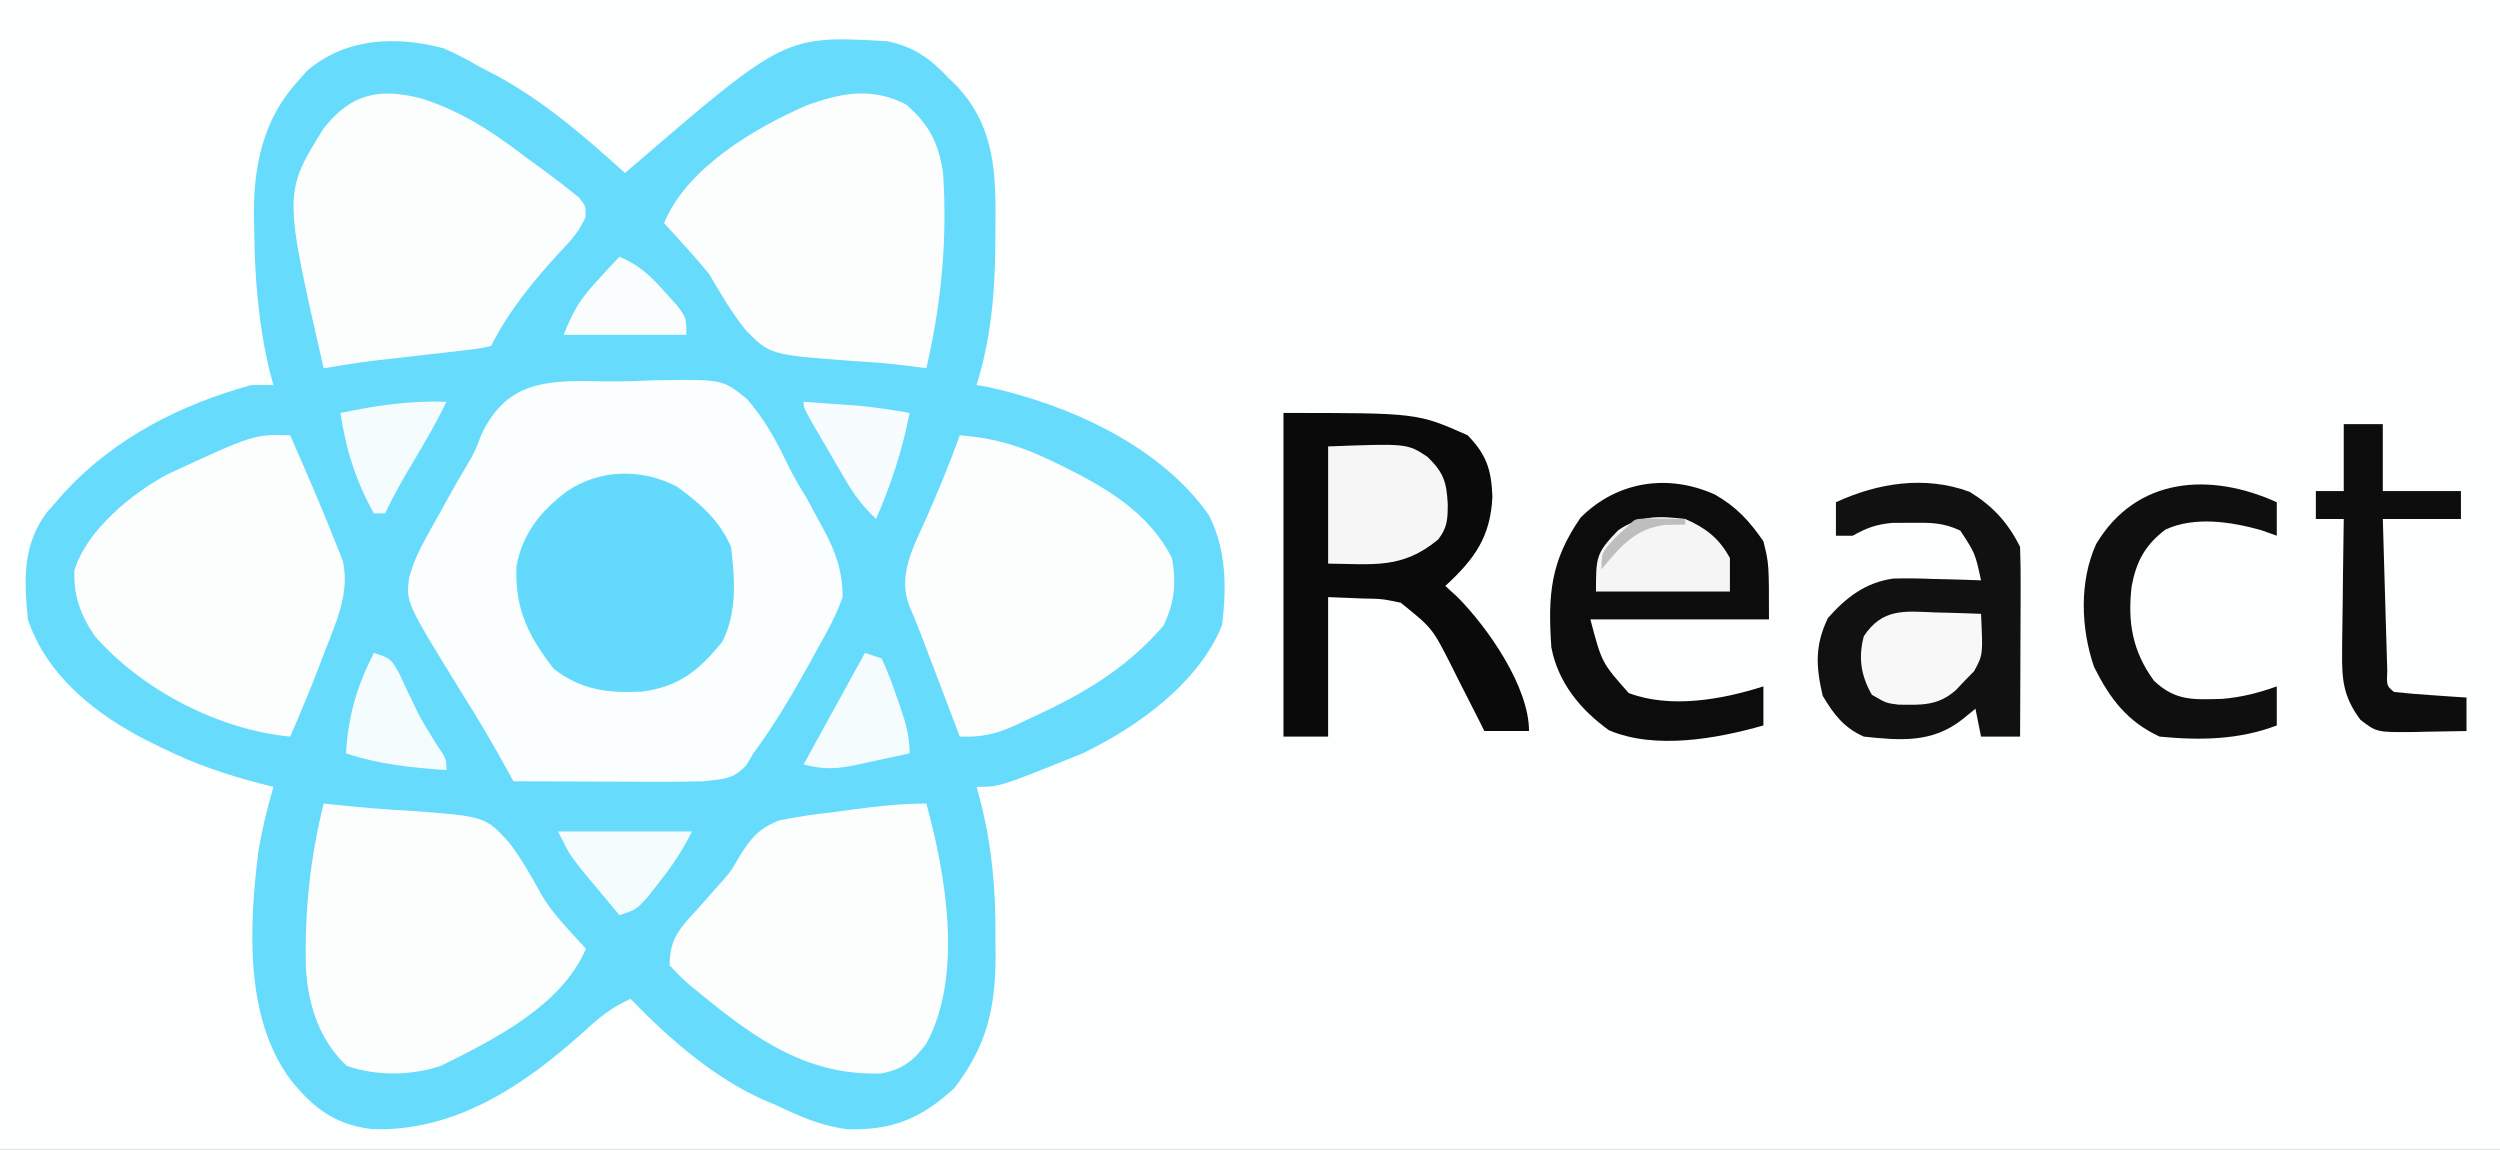 <?xml version="1.0" encoding="UTF-8"?>
<svg version="1.1" xmlns="http://www.w3.org/2000/svg" width="448" height="206">
<rect width="100%" height="100%" fill="#808080" stroke="none"/>
<path d="M0 0 C147.84 0 295.68 0 448 0 C448 67.98 448 135.96 448 206 C300.16 206 152.32 206 0 206 C0 138.02 0 70.04 0 0 Z " fill="#FDFEFE" transform="translate(0,0)"/>
<path d="M0 0 C2.283 0.969 4.367 2.098 6.512 3.344 C7.41 3.807 8.309 4.269 9.234 4.746 C18 9.469 25.158 15.719 32.512 22.344 C32.948 21.968 33.385 21.592 33.834 21.205 C61.178 -2.296 61.178 -2.296 79.445 -1.277 C84.281 -0.298 87.169 1.807 90.512 5.344 C91.002 5.823 91.491 6.303 91.996 6.797 C98.98 14.274 98.999 22.823 98.887 32.469 C98.878 34.263 98.878 34.263 98.869 36.093 C98.746 44.507 98.019 52.268 95.512 60.344 C96.198 60.462 96.883 60.581 97.59 60.703 C111.943 63.85 128.447 71.206 137.137 83.656 C140.294 89.828 140.328 96.545 139.512 103.344 C135.38 113.721 124.274 121.664 114.512 126.344 C99.687 132.344 99.687 132.344 95.512 132.344 C95.83 133.511 95.83 133.511 96.155 134.702 C98.258 142.974 98.973 150.64 98.887 159.156 C98.904 160.899 98.904 160.899 98.922 162.678 C98.89 172.008 97.343 178.798 91.512 186.344 C85.592 191.796 80.381 193.927 72.383 193.699 C67.68 193.117 63.751 191.385 59.512 189.344 C58.87 189.078 58.228 188.813 57.566 188.539 C48.512 184.561 40.325 177.41 33.512 170.344 C30.186 171.808 27.854 173.69 25.199 176.156 C14.527 185.801 2.064 194.221 -12.852 193.68 C-19.462 192.837 -23.218 190.024 -27.363 184.906 C-35.727 173.722 -34.823 157.228 -33.189 143.907 C-32.521 139.991 -31.598 136.157 -30.488 132.344 C-31.178 132.174 -31.868 132.003 -32.578 131.828 C-38.881 130.203 -44.665 128.246 -50.488 125.344 C-51.398 124.9 -52.308 124.457 -53.246 124 C-62.344 119.339 -71.13 112.42 -74.488 102.344 C-75.166 95.268 -75.49 89.037 -71.098 83.176 C-70.567 82.571 -70.035 81.967 -69.488 81.344 C-68.895 80.667 -68.302 79.99 -67.691 79.293 C-58.635 69.675 -47.16 63.876 -34.488 60.344 C-33.168 60.344 -31.848 60.344 -30.488 60.344 C-30.705 59.551 -30.921 58.758 -31.145 57.941 C-33.171 49.453 -33.843 41.259 -33.926 32.531 C-33.948 31.483 -33.97 30.434 -33.992 29.354 C-33.97 20.625 -32.172 12.52 -26.113 5.906 C-25.569 5.289 -25.025 4.671 -24.465 4.035 C-17.55 -1.882 -8.588 -2.265 0 0 Z " fill="#66DBFB" transform="translate(79.488,8.656)"/>
<path d="M0 0 C2.736 0.029 5.443 -0.081 8.176 -0.202 C20.383 -0.393 20.383 -0.393 24.708 3.081 C27.857 6.622 30.045 10.6 32.074 14.86 C33.119 17.047 34.356 19.088 35.623 21.154 C36.24 22.309 36.858 23.464 37.494 24.654 C37.986 25.537 37.986 25.537 38.488 26.439 C40.676 30.543 41.931 33.99 41.931 38.654 C40.757 41.982 39.111 44.966 37.369 48.029 C36.908 48.869 36.447 49.71 35.972 50.576 C32.9 56.118 29.709 61.558 25.931 66.654 C25.507 67.367 25.083 68.08 24.646 68.814 C22.235 71.401 20.425 71.251 16.931 71.654 C14.247 71.734 11.591 71.771 8.908 71.751 C8.162 71.75 7.416 71.749 6.647 71.747 C4.283 71.742 1.92 71.729 -0.444 71.716 C-2.054 71.711 -3.665 71.707 -5.276 71.703 C-9.207 71.692 -13.138 71.674 -17.069 71.654 C-17.384 71.077 -17.699 70.501 -18.024 69.907 C-20.562 65.298 -23.187 60.786 -26.006 56.341 C-36.316 39.621 -36.316 39.621 -35.768 35.268 C-35.061 32.624 -34.135 30.566 -32.811 28.177 C-32.349 27.341 -31.888 26.504 -31.412 25.642 C-30.928 24.78 -30.443 23.917 -29.944 23.029 C-29.482 22.19 -29.021 21.35 -28.545 20.486 C-27.585 18.758 -26.597 17.046 -25.584 15.35 C-23.994 12.655 -23.994 12.655 -22.836 9.61 C-18.064 -0.651 -10.179 -0.17 0 0 Z " fill="#FBFEFE" transform="translate(109.069,68.346)"/>
<path d="M0 0 C4.225 3.636 5.858 6.879 6.688 12.312 C7.473 24.302 6.393 35.637 3.688 47.312 C2.581 47.163 1.475 47.013 0.336 46.859 C-2.889 46.448 -6.09 46.197 -9.336 46.016 C-24.277 44.907 -24.277 44.907 -28.621 40.539 C-31.207 37.352 -33.214 33.832 -35.312 30.312 C-36.809 28.504 -38.347 26.727 -39.938 25 C-40.59 24.282 -41.242 23.564 -41.914 22.824 C-42.606 22.076 -42.606 22.076 -43.312 21.312 C-39.35 11.541 -27.274 4.364 -17.969 0.285 C-11.723 -2.036 -6.171 -3.144 0 0 Z " fill="#FCFEFE" transform="translate(162.312,18.688)"/>
<path d="M0 0 C2.902 6.626 5.791 13.267 8.438 20 C8.931 21.238 8.931 21.238 9.434 22.5 C10.737 28.253 8.182 33.636 6.125 38.938 C5.868 39.615 5.612 40.292 5.348 40.99 C3.674 45.377 1.874 49.696 0 54 C-12.851 52.764 -26.498 45.676 -35 36 C-37.525 32.327 -38.841 28.753 -38.676 24.215 C-36.496 17.071 -28.486 10.472 -22 7 C-6.505 -0.176 -6.505 -0.176 0 0 Z " fill="#FCFEFE" transform="translate(52,78)"/>
<path d="M0 0 C7.044 2.272 12.558 5.865 18.398 10.332 C19.156 10.886 19.914 11.441 20.695 12.012 C22.622 13.425 24.536 14.835 26.398 16.332 C26.988 16.801 27.577 17.27 28.184 17.754 C29.398 19.332 29.398 19.332 29.312 21.262 C28.178 23.831 26.714 25.426 24.773 27.457 C20.077 32.56 15.517 38.096 12.398 44.332 C10.177 44.819 10.177 44.819 7.262 45.148 C6.209 45.273 5.157 45.397 4.072 45.525 C2.963 45.647 1.854 45.769 0.711 45.895 C-1.46 46.145 -3.63 46.396 -5.801 46.648 C-6.768 46.756 -7.736 46.864 -8.733 46.975 C-11.706 47.345 -14.65 47.82 -17.602 48.332 C-24.798 16.892 -24.798 16.892 -17.602 5.332 C-12.602 -0.977 -7.605 -1.953 0 0 Z " fill="#FCFEFE" transform="translate(75.602,17.668)"/>
<path d="M0 0 C0.606 0.064 1.212 0.128 1.836 0.195 C6.225 0.648 10.593 1.04 15 1.262 C28.949 2.275 28.949 2.275 33.27 7.031 C35.468 9.958 37.266 13.082 39.009 16.295 C40.435 18.749 42.22 20.782 44.125 22.875 C44.684 23.491 45.244 24.107 45.82 24.742 C46.404 25.365 46.404 25.365 47 26 C42.679 36.206 30.516 42.302 21 47 C15.646 48.788 9.437 48.848 4.125 47 C-0.858 42.31 -2.846 35.886 -3.203 29.199 C-3.375 19.054 -2.443 9.86 0 0 Z " fill="#FCFEFE" transform="translate(58,144)"/>
<path d="M0 0 C6.137 0.49 10.854 1.88 16.375 4.562 C17.114 4.917 17.853 5.271 18.614 5.636 C26.409 9.503 33.995 13.99 38 22 C38.859 26.448 38.456 30.05 36.5 34.125 C29.479 42.199 21.653 46.603 12 51 C11.401 51.287 10.801 51.574 10.184 51.869 C6.575 53.537 3.939 54.14 0 54 C-0.348 53.085 -0.348 53.085 -0.703 52.152 C-1.76 49.372 -2.817 46.592 -3.875 43.812 C-4.24 42.853 -4.605 41.893 -4.98 40.904 C-5.335 39.973 -5.689 39.042 -6.055 38.082 C-6.542 36.802 -6.542 36.802 -7.039 35.495 C-7.703 33.771 -8.404 32.06 -9.134 30.363 C-11.096 25.01 -8.323 20.036 -6.125 15.125 C-3.919 10.134 -1.849 5.135 0 0 Z " fill="#FCFEFE" transform="translate(172,78)"/>
<path d="M0 0 C3.481 12.702 6.659 30.792 0 43 C-2.13 45.977 -4.383 47.722 -8.109 48.363 C-21.16 48.791 -30.433 42.327 -40.125 34.375 C-40.706 33.908 -41.287 33.441 -41.885 32.959 C-43.508 31.586 -43.508 31.586 -46 29 C-46 24.004 -44.045 22.257 -40.875 18.75 C-39.912 17.664 -38.951 16.575 -37.992 15.484 C-37.492 14.93 -36.992 14.376 -36.477 13.805 C-34.939 12.016 -34.939 12.016 -33.738 9.883 C-31.626 6.436 -30.122 4.411 -26.249 2.991 C-22.959 2.318 -19.713 1.867 -16.375 1.5 C-14.677 1.268 -14.677 1.268 -12.945 1.031 C-8.587 0.453 -4.401 0 0 0 Z " fill="#FCFEFE" transform="translate(166,144)"/>
<path d="M0 0 C24 0 24 0 33 4 C36.421 7.505 37.252 10.236 37.438 15 C37.114 22.203 34.243 26.182 29 31 C29.722 31.66 30.444 32.32 31.188 33 C36.672 38.531 44 49.087 44 57 C41.36 57 38.72 57 36 57 C35.723 56.445 35.447 55.891 35.161 55.319 C33.891 52.79 32.602 50.27 31.312 47.75 C30.877 46.877 30.442 46.005 29.994 45.105 C26.653 38.544 26.653 38.544 21 34 C17.661 33.309 17.661 33.309 14.188 33.25 C12.146 33.167 10.104 33.085 8 33 C8 41.25 8 49.5 8 58 C5.36 58 2.72 58 0 58 C0 38.86 0 19.72 0 0 Z " fill="#0A0A0A" transform="translate(230,74)"/>
<path d="M0 0 C4.172 2.984 7.639 6.055 9.711 10.805 C10.419 16.516 10.82 22.543 8.148 27.805 C3.989 32.924 0.446 35.85 -6.227 36.742 C-12.265 37.045 -17.11 36.488 -22.039 32.68 C-26.602 26.849 -29.082 21.812 -28.734 14.262 C-27.677 8.427 -24.379 4.377 -19.727 0.867 C-13.839 -3.144 -6.31 -3.295 0 0 Z " fill="#63DAFB" transform="translate(121.289,87.195)"/>
<path d="M0 0 C4.143 2.537 6.862 5.474 9.062 9.875 C9.149 12.429 9.178 14.955 9.16 17.508 C9.159 18.26 9.157 19.011 9.156 19.786 C9.15 22.191 9.138 24.595 9.125 27 C9.12 28.629 9.115 30.258 9.111 31.887 C9.1 35.883 9.083 39.879 9.062 43.875 C6.753 43.875 4.442 43.875 2.062 43.875 C1.567 41.4 1.567 41.4 1.062 38.875 C-0.113 39.834 -0.113 39.834 -1.312 40.812 C-6.667 45.02 -12.323 44.59 -18.938 43.875 C-22.502 42.293 -24.323 39.908 -26.312 36.562 C-27.546 31.258 -27.717 27.496 -25.375 22.625 C-22.082 18.91 -18.651 16.259 -13.682 15.556 C-11.276 15.483 -8.905 15.524 -6.5 15.625 C-5.673 15.643 -4.846 15.661 -3.994 15.68 C-1.975 15.726 0.044 15.798 2.062 15.875 C1.015 11.024 1.015 11.024 -1.656 6.957 C-4.7 5.514 -7.079 5.512 -10.438 5.562 C-11.562 5.566 -12.686 5.57 -13.844 5.574 C-16.821 5.864 -18.372 6.463 -20.938 7.875 C-21.927 7.875 -22.918 7.875 -23.938 7.875 C-23.938 5.895 -23.938 3.915 -23.938 1.875 C-16.42 -1.594 -7.991 -2.931 0 0 Z " fill="#111111" transform="translate(352.938,88.125)"/>
<path d="M0 0 C3.857 2.202 6.177 4.723 8.688 8.375 C9.688 12.375 9.688 12.375 9.688 22.375 C-0.873 22.375 -11.432 22.375 -22.312 22.375 C-20.274 30.131 -20.274 30.131 -15.441 35.57 C-7.975 38.393 1.279 36.746 8.688 34.375 C8.688 36.685 8.688 38.995 8.688 41.375 C0.353 43.756 -10.711 45.754 -18.98 42.242 C-24.101 38.572 -28.126 33.662 -29.312 27.375 C-29.954 17.943 -29.47 11.936 -24.062 4.125 C-17.528 -2.41 -8.396 -3.786 0 0 Z " fill="#0C0C0C" transform="translate(307.312,88.625)"/>
<path d="M0 0 C0 1.98 0 3.96 0 6 C-0.928 5.67 -1.856 5.34 -2.812 5 C-8.234 3.49 -14.714 2.481 -19.969 4.91 C-23.611 7.687 -25.152 10.59 -26 15 C-26.766 21.436 -25.891 26.692 -22 32 C-18.111 35.67 -14.894 35.369 -9.773 35.238 C-6.262 34.937 -3.314 34.178 0 33 C0 35.31 0 37.62 0 40 C-6.804 42.592 -13.795 42.701 -21 42 C-26.849 39.277 -29.905 35.19 -32.75 29.5 C-35.117 22.596 -35.416 14.218 -32.375 7.5 C-25.141 -4.616 -11.877 -5.378 0 0 Z " fill="#0F0F0F" transform="translate(408,90)"/>
<path d="M0 0 C2.31 0 4.62 0 7 0 C7 3.96 7 7.92 7 12 C11.62 12 16.24 12 21 12 C21 13.65 21 15.3 21 17 C16.38 17 11.76 17 7 17 C7.12 21.254 7.242 25.508 7.372 29.762 C7.416 31.211 7.457 32.659 7.497 34.107 C7.555 36.185 7.619 38.262 7.684 40.34 C7.72 41.591 7.757 42.843 7.795 44.133 C7.678 46.896 7.678 46.896 9 48 C11.183 48.235 13.372 48.414 15.562 48.562 C16.76 48.646 17.958 48.73 19.191 48.816 C20.582 48.907 20.582 48.907 22 49 C22 50.98 22 52.96 22 55 C19.583 55.054 17.167 55.094 14.75 55.125 C14.068 55.142 13.386 55.159 12.684 55.176 C5.926 55.241 5.926 55.241 3 53 C-0.085 48.868 -0.356 45.827 -0.293 40.73 C-0.289 40.049 -0.284 39.368 -0.28 38.667 C-0.263 36.507 -0.226 34.347 -0.188 32.188 C-0.172 30.717 -0.159 29.246 -0.146 27.775 C-0.114 24.183 -0.062 20.592 0 17 C-1.65 17 -3.3 17 -5 17 C-5 15.35 -5 13.7 -5 12 C-3.35 12 -1.7 12 0 12 C0 8.04 0 4.08 0 0 Z " fill="#0D0D0D" transform="translate(420,76)"/>
<path d="M0 0 C14.196 -0.536 14.196 -0.536 17.812 1.875 C20.709 4.689 21.219 6.376 21.438 10.312 C21.424 13.04 21.397 14.479 19.73 16.668 C13.288 22.013 8.143 21.08 0 21 C0 14.07 0 7.14 0 0 Z " fill="#F6F6F6" transform="translate(238,80)"/>
<path d="M0 0 C1.189 0.027 1.189 0.027 2.402 0.055 C4.352 0.102 6.301 0.173 8.25 0.25 C8.602 7.605 8.602 7.605 7.008 10.527 C6.469 11.075 5.93 11.623 5.375 12.188 C4.841 12.753 4.308 13.319 3.758 13.902 C0.569 16.752 -2.441 16.592 -6.551 16.52 C-8.75 16.25 -8.75 16.25 -11.312 14.75 C-13.277 11.333 -13.771 8.094 -12.75 4.25 C-9.412 -0.775 -5.477 -0.236 0 0 Z " fill="#F8F8F8" transform="translate(346.75,109.75)"/>
<path d="M0 0 C3.669 1.595 6.081 3.464 8 7 C8 8.98 8 10.96 8 13 C0.08 13 -7.84 13 -16 13 C-16 6.805 -15.993 6.107 -12 2 C-7.956 -0.696 -4.747 -0.543 0 0 Z " fill="#F5F5F5" transform="translate(302,93)"/>
<path d="M0 0 C3 1 3 1 4.465 3.512 C4.951 4.56 5.437 5.608 5.938 6.688 C8.38 11.815 8.38 11.815 11.375 16.625 C13 19 13 19 13 21 C6.749 20.57 0.958 19.986 -5 18 C-4.567 11.18 -3.092 6.084 0 0 Z " fill="#F5FCFE" transform="translate(67,117)"/>
<path d="M0 0 C7.92 0 15.84 0 24 0 C22.245 3.511 20.483 6.136 18.062 9.188 C17.028 10.508 17.028 10.508 15.973 11.855 C14 14 14 14 11 15 C9.537 13.254 8.08 11.503 6.625 9.75 C5.813 8.775 5.001 7.801 4.164 6.797 C2 4 2 4 0 0 Z " fill="#F4FCFE" transform="translate(100,149)"/>
<path d="M0 0 C0.99 0.33 1.98 0.66 3 1 C4.047 3.306 4.897 5.483 5.688 7.875 C5.912 8.513 6.137 9.151 6.369 9.809 C7.35 12.666 8 14.959 8 18 C5.585 18.532 3.169 19.051 0.75 19.562 C0.068 19.714 -0.614 19.865 -1.316 20.021 C-5.101 20.811 -7.166 20.958 -11 20 C-7.37 13.4 -3.74 6.8 0 0 Z " fill="#F5FCFE" transform="translate(155,117)"/>
<path d="M0 0 C-2.178 4.53 -4.792 8.799 -7.344 13.125 C-8.648 15.389 -9.869 17.647 -11 20 C-11.66 20 -12.32 20 -13 20 C-16.302 14.056 -17.955 8.709 -19 2 C-12.57 0.676 -6.571 -0.248 0 0 Z " fill="#F5FCFE" transform="translate(80,72)"/>
<path d="M0 0 C2.042 0.142 4.084 0.289 6.125 0.438 C7.83 0.559 7.83 0.559 9.57 0.684 C12.754 0.977 15.855 1.431 19 2 C17.7 8.715 15.701 14.72 13 21 C10.701 18.861 9.101 16.731 7.52 14.023 C7.078 13.271 6.637 12.518 6.182 11.742 C5.73 10.961 5.278 10.18 4.812 9.375 C4.349 8.586 3.886 7.797 3.408 6.984 C0 1.142 0 1.142 0 0 Z " fill="#F7FDFE" transform="translate(144,72)"/>
<path d="M0 0 C3.588 1.495 5.685 3.545 8.25 6.438 C8.956 7.22 9.663 8.002 10.391 8.809 C12 11 12 11 12 14 C4.74 14 -2.52 14 -10 14 C-8.214 9.536 -7.015 7.58 -3.875 4.188 C-3.151 3.397 -2.426 2.607 -1.68 1.793 C-1.125 1.201 -0.571 0.61 0 0 Z " fill="#F9FDFE" transform="translate(111,46)"/>
<path d="M0 0 C1.236 0.017 1.236 0.017 2.496 0.035 C3.322 0.044 4.149 0.053 5 0.062 C5.638 0.074 6.276 0.086 6.934 0.098 C6.934 0.428 6.934 0.758 6.934 1.098 C5.17 1.129 5.17 1.129 3.371 1.16 C-2.035 1.777 -4.714 5.086 -8.066 9.098 C-8.066 6.098 -8.066 6.098 -5.629 3.473 C-4.783 2.689 -3.938 1.905 -3.066 1.098 C-2.066 0.098 -2.066 0.098 0 0 Z " fill="#BEBEBE" transform="translate(295.066,92.902)"/>
</svg>
